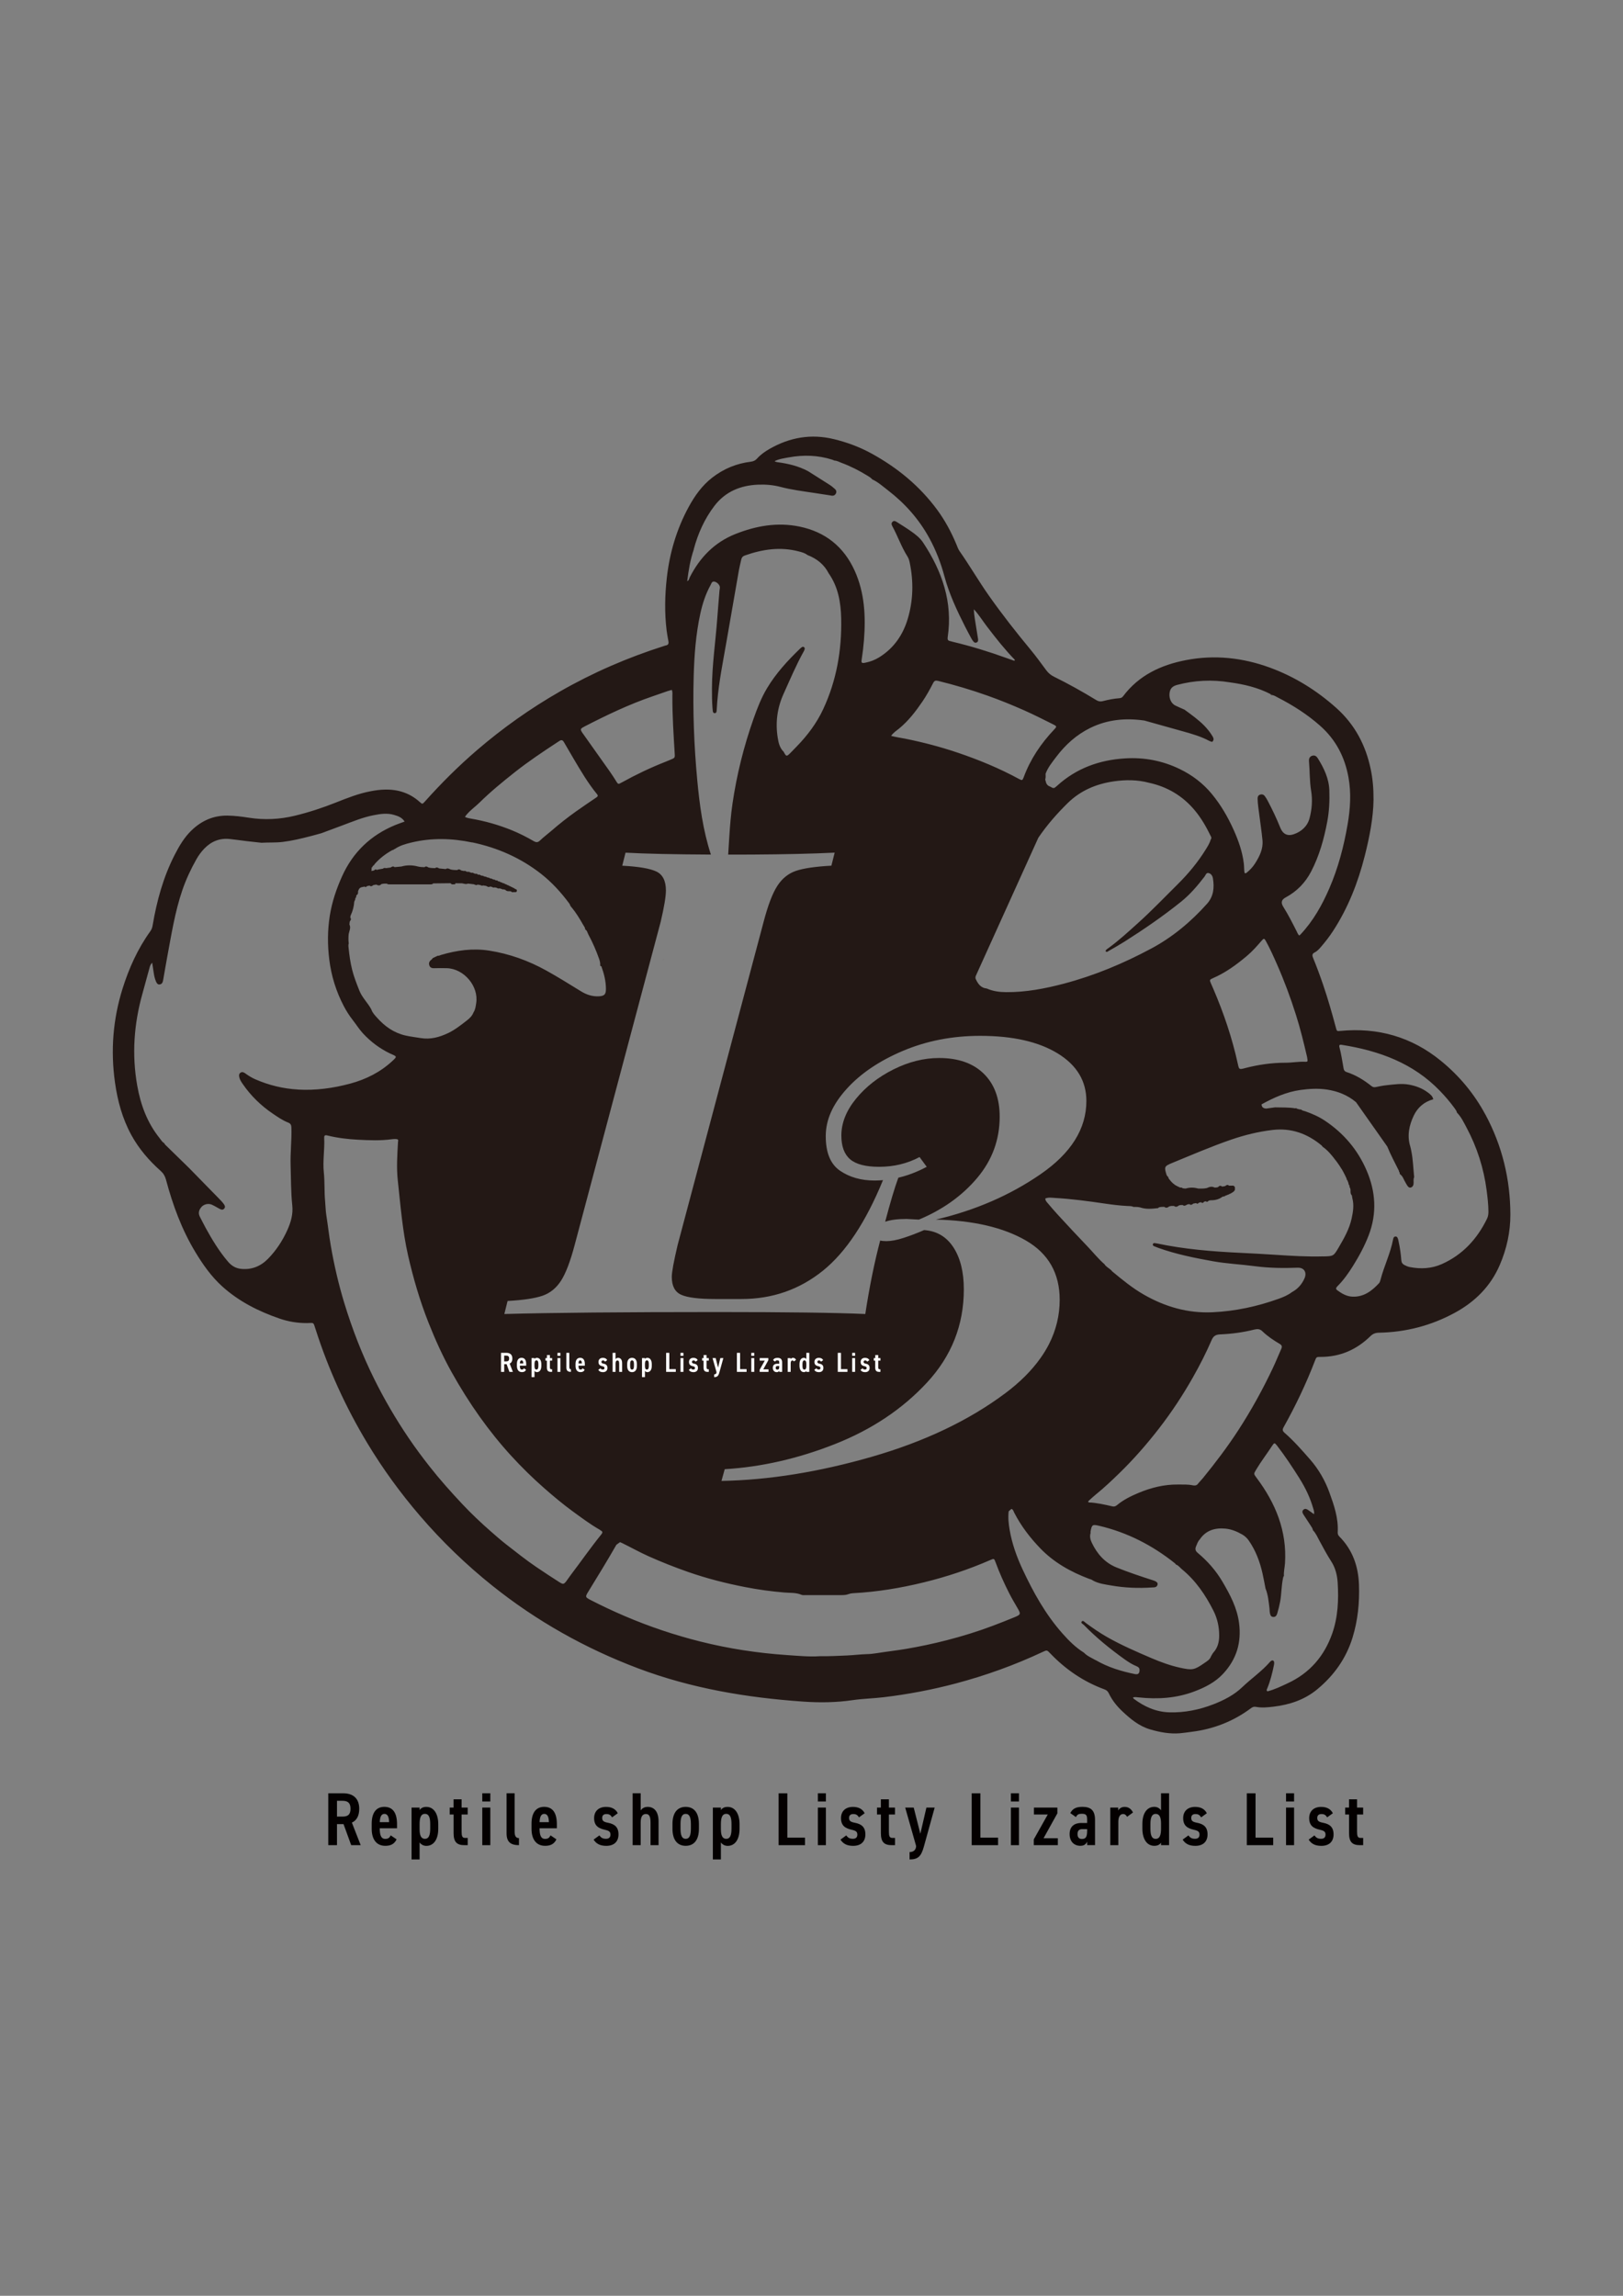 <?xml version="1.0" encoding="UTF-8"?>
<svg id="_レイヤー_1" data-name="レイヤー_1" xmlns="http://www.w3.org/2000/svg" version="1.1" viewBox="0 0 595.28 841.89">
  <rect x="0" y="0" width="595.28" height="841.89" fill="#808080" stroke="none"/>
  <!-- Generator: Adobe Illustrator 29.4.0, SVG Export Plug-In . SVG Version: 2.1.0 Build 152)  -->
  <defs>
    <style>
      .st0 {
        fill: #231815;
      }

      .st1 {
        fill: #fff;
      }

      .st2 {
        fill: #040000;
      }
    </style>
  </defs>
  <g>
    <path class="st2" d="M128.81,676.64l-2.81-7.72h-2.4v7.72h-3.2v-19.02h5.54c3.58,0,5.82,1.9,5.82,5.68,0,2.62-.99,4.3-2.7,5.07l3.23,8.27h-3.47ZM125.64,666.16c1.93,0,2.92-.72,2.92-2.87s-.99-2.92-2.92-2.92h-2.04v5.79h2.04Z"/>
    <path class="st2" d="M145.46,674.51c-.83,1.68-2.1,2.37-4.14,2.37-3.39,0-4.99-2.56-4.99-6.23v-1.88c0-4.05,1.68-6.18,4.63-6.18,3.17,0,4.66,2.26,4.66,6.34v1.52h-6.34c0,2.15.33,3.89,2.01,3.89,1.21,0,1.6-.5,2.01-1.3l2.15,1.46ZM139.29,668.2h3.42c-.03-2.04-.61-3.03-1.71-3.03-1.19,0-1.63,1.16-1.71,3.03Z"/>
    <path class="st2" d="M153.9,681.88h-2.95v-19.02h2.95v.91c.52-.74,1.24-1.16,2.48-1.16,2.79,0,4.36,2.62,4.36,6.29v1.74c0,4.05-1.79,6.26-4.36,6.26-1.05,0-1.9-.47-2.48-1.27v6.26ZM153.9,668.97v1.82c0,2.26.55,3.53,1.96,3.53s1.93-1.35,1.93-3.75v-1.6c0-2.15-.33-3.81-1.93-3.81s-1.96,1.65-1.96,3.81Z"/>
    <path class="st2" d="M164.93,662.85h1.43v-3.03h2.95v3.03h2.23v2.54h-2.23v6.31c0,1.6.22,2.29,1.3,2.29h.94v2.65h-1.21c-2.73,0-3.97-1.13-3.97-4.38v-6.87h-1.43v-2.54Z"/>
    <path class="st2" d="M176.89,657.61h2.95v3.01h-2.95v-3.01ZM176.89,662.85h2.95v13.79h-2.95v-13.79Z"/>
    <path class="st2" d="M185.8,657.61h2.95v14.01c0,1.49.36,2.43,1.6,2.43v2.59c-3.03,0-4.55-1.16-4.55-4.33v-14.7Z"/>
    <path class="st2" d="M204.08,674.51c-.83,1.68-2.1,2.37-4.14,2.37-3.39,0-4.99-2.56-4.99-6.23v-1.88c0-4.05,1.68-6.18,4.63-6.18,3.17,0,4.66,2.26,4.66,6.34v1.52h-6.34c0,2.15.33,3.89,2.01,3.89,1.21,0,1.6-.5,2.01-1.3l2.15,1.46ZM197.9,668.2h3.42c-.03-2.04-.61-3.03-1.71-3.03-1.19,0-1.63,1.16-1.71,3.03Z"/>
    <path class="st2" d="M224.51,666.44c-.55-.85-1.02-1.21-2.12-1.21-.91,0-1.52.44-1.52,1.41,0,1.1.55,1.49,2.15,1.79,2.4.47,3.83,1.57,3.83,4.27,0,2.54-1.54,4.19-4.47,4.19-2.32,0-3.69-.77-4.66-2.29l2.12-1.54c.55.74,1.08,1.24,2.43,1.24,1.1,0,1.63-.55,1.63-1.52,0-1.05-.47-1.43-2.07-1.79-2.21-.5-3.92-1.38-3.92-4.27,0-2.45,1.57-4.11,4.38-4.11,1.85,0,3.42.61,4.3,2.32l-2.1,1.52Z"/>
    <path class="st2" d="M232.04,657.61h2.95v6.29c.41-.63,1.21-1.3,2.56-1.3,2.15,0,4,1.43,4,5.4v8.63h-2.95v-8.3c0-2.32-.55-3.12-1.71-3.12-1.38,0-1.9,1.24-1.9,3.09v8.33h-2.95v-19.02Z"/>
    <path class="st2" d="M251.5,662.6c3.09,0,4.85,2.21,4.85,6.26v1.76c0,4.05-1.76,6.26-4.85,6.26s-4.85-2.21-4.85-6.26v-1.76c0-4.05,1.76-6.26,4.85-6.26ZM251.5,665.17c-1.43,0-1.9,1.38-1.9,3.75v1.65c0,2.37.47,3.75,1.9,3.75s1.9-1.38,1.9-3.75v-1.65c0-2.37-.47-3.75-1.9-3.75Z"/>
    <path class="st2" d="M264.41,681.88h-2.95v-19.02h2.95v.91c.52-.74,1.24-1.16,2.48-1.16,2.79,0,4.36,2.62,4.36,6.29v1.74c0,4.05-1.79,6.26-4.36,6.26-1.05,0-1.9-.47-2.48-1.27v6.26ZM264.41,668.97v1.82c0,2.26.55,3.53,1.96,3.53s1.93-1.35,1.93-3.75v-1.6c0-2.15-.33-3.81-1.93-3.81s-1.96,1.65-1.96,3.81Z"/>
    <path class="st2" d="M288.78,673.88h6.48v2.76h-9.68v-19.02h3.2v16.27Z"/>
    <path class="st2" d="M299.97,657.61h2.95v3.01h-2.95v-3.01ZM299.97,662.85h2.95v13.79h-2.95v-13.79Z"/>
    <path class="st2" d="M315.06,666.44c-.55-.85-1.02-1.21-2.12-1.21-.91,0-1.52.44-1.52,1.41,0,1.1.55,1.49,2.15,1.79,2.4.47,3.83,1.57,3.83,4.27,0,2.54-1.54,4.19-4.47,4.19-2.32,0-3.69-.77-4.66-2.29l2.12-1.54c.55.74,1.08,1.24,2.43,1.24,1.1,0,1.63-.55,1.63-1.52,0-1.05-.47-1.43-2.07-1.79-2.21-.5-3.92-1.38-3.92-4.27,0-2.45,1.57-4.11,4.38-4.11,1.85,0,3.42.61,4.3,2.32l-2.1,1.52Z"/>
    <path class="st2" d="M321.65,662.85h1.43v-3.03h2.95v3.03h2.23v2.54h-2.23v6.31c0,1.6.22,2.29,1.3,2.29h.94v2.65h-1.21c-2.73,0-3.97-1.13-3.97-4.38v-6.87h-1.43v-2.54Z"/>
    <path class="st2" d="M335.13,662.85l2.43,9.6,2.23-9.6h3.03l-3.97,14.34c-.99,3.53-2.1,4.69-5.24,4.69v-2.7c1.52,0,2.37-.88,2.4-2.23l-4-14.09h3.12Z"/>
    <path class="st2" d="M359.59,673.88h6.48v2.76h-9.68v-19.02h3.2v16.27Z"/>
    <path class="st2" d="M370.78,657.61h2.95v3.01h-2.95v-3.01ZM370.78,662.85h2.95v13.79h-2.95v-13.79Z"/>
    <path class="st2" d="M384.29,665.39h-5.07v-2.54h8.6v2.12l-5.07,9.13h5.24v2.54h-8.82v-2.12l5.13-9.13Z"/>
    <path class="st2" d="M396.64,668.5h2.1v-1.16c0-1.74-.36-2.21-1.99-2.21-1.08,0-1.63.22-2.12,1.21l-2.07-1.46c.85-1.63,2.12-2.29,4.44-2.29,2.9,0,4.63,1.1,4.63,4.77v9.26h-2.89v-1.27c-.5,1.05-1.21,1.52-2.51,1.52-2.26,0-3.92-1.54-3.92-4.3,0-2.95,1.93-4.08,4.33-4.08ZM398.74,670.76h-1.79c-1.19,0-1.74.61-1.74,1.82s.58,1.79,1.57,1.79c1.32,0,1.96-.55,1.96-2.95v-.66Z"/>
    <path class="st2" d="M413.38,666.24c-.33-.61-.75-1.02-1.46-1.02-1.13,0-1.74,1.1-1.74,2.84v8.58h-2.95v-13.79h2.9v1.08c.41-.72,1.16-1.32,2.37-1.32,1.38,0,2.37.69,3.06,2.04l-2.18,1.6Z"/>
    <path class="st2" d="M425.84,657.61h2.95v19.02h-2.95v-.91c-.52.74-1.24,1.16-2.48,1.16-2.79,0-4.36-2.62-4.36-6.29v-1.74c0-4.05,1.79-6.26,4.36-6.26,1.05,0,1.9.47,2.48,1.27v-6.26ZM425.84,670.52v-1.82c0-2.26-.55-3.53-1.96-3.53s-1.93,1.35-1.93,3.75v1.6c0,2.15.33,3.81,1.93,3.81s1.96-1.65,1.96-3.81Z"/>
    <path class="st2" d="M440.56,666.44c-.55-.85-1.02-1.21-2.12-1.21-.91,0-1.52.44-1.52,1.41,0,1.1.55,1.49,2.15,1.79,2.4.47,3.83,1.57,3.83,4.27,0,2.54-1.54,4.19-4.47,4.19-2.32,0-3.7-.77-4.66-2.29l2.12-1.54c.55.74,1.08,1.24,2.43,1.24,1.1,0,1.63-.55,1.63-1.52,0-1.05-.47-1.43-2.07-1.79-2.21-.5-3.92-1.38-3.92-4.27,0-2.45,1.57-4.11,4.38-4.11,1.85,0,3.42.61,4.3,2.32l-2.1,1.52Z"/>
    <path class="st2" d="M460.5,673.88h6.48v2.76h-9.68v-19.02h3.2v16.27Z"/>
    <path class="st2" d="M471.69,657.61h2.95v3.01h-2.95v-3.01ZM471.69,662.85h2.95v13.79h-2.95v-13.79Z"/>
    <path class="st2" d="M486.78,666.44c-.55-.85-1.02-1.21-2.12-1.21-.91,0-1.52.44-1.52,1.41,0,1.1.55,1.49,2.15,1.79,2.4.47,3.83,1.57,3.83,4.27,0,2.54-1.54,4.19-4.47,4.19-2.32,0-3.7-.77-4.66-2.29l2.12-1.54c.55.74,1.08,1.24,2.43,1.24,1.1,0,1.63-.55,1.63-1.52,0-1.05-.47-1.43-2.07-1.79-2.21-.5-3.92-1.38-3.92-4.27,0-2.45,1.57-4.11,4.38-4.11,1.85,0,3.42.61,4.3,2.32l-2.1,1.52Z"/>
    <path class="st2" d="M493.36,662.85h1.43v-3.03h2.95v3.03h2.23v2.54h-2.23v6.31c0,1.6.22,2.29,1.3,2.29h.94v2.65h-1.21c-2.73,0-3.97-1.13-3.97-4.38v-6.87h-1.43v-2.54Z"/>
  </g>
  <g>
    <path class="st0" d="M466.03,254.55c.03.24.15.37.4.33-.06-.2-.21-.29-.4-.33Z"/>
    <path class="st0" d="M358.42,431.95c5.5-6.53,8.24-14.02,8.24-22.46,0-6.69-1.95-11.95-5.85-15.77-3.91-3.82-9.36-5.74-16.37-5.74-5.58,0-11.15,1.4-16.73,4.18-5.58,2.79-10.16,6.37-13.74,10.75-3.58,4.38-5.38,8.88-5.38,13.5,0,3.98,1.08,6.89,3.23,8.72,2.15,1.83,5.7,2.75,10.63,2.75,5.42,0,10.36-1.2,14.82-3.58l2.63,3.58c-3.42,1.84-6.89,3.16-10.41,3.99-1.38,3.75-2.98,9.13-4.83,16.16,1.89-.68,4.5-1.03,7.83-1.03l4.54.24c8.76-3.66,15.89-8.76,21.39-15.29Z"/>
    <path class="st0" d="M544.83,408.77c-4.11-7.66-9.57-14.24-16.35-19.77-10.76-8.77-23.09-12.28-36.89-10.95-1.26.12-1.26.12-1.62-1.22-1.42-5.3-2.92-10.57-4.7-15.77-1.13-3.32-2.35-6.6-3.68-9.84-.37-.92-.33-1.49.63-1.97.96-.48,1.66-1.3,2.35-2.1,1.57-1.82,3.04-3.72,4.35-5.73,5.55-8.52,9.19-17.84,11.66-27.63,1.76-6.97,3.12-14,3.2-20.52.02-4.21-.31-7.69-1.02-11.13-1.82-8.83-5.83-16.45-12.65-22.54-7.21-6.44-15.33-11.49-24.43-14.81-9.92-3.61-20.19-4.74-30.63-2.73-9.22,1.77-17.35,5.56-23.13,13.27-.35.46-.76.67-1.34.71-2.06.14-4.08.56-6.08,1.07-.85.22-1.58.13-2.35-.34-5.07-3.09-10.25-6-15.58-8.62-1.13-.56-2.06-1.32-2.81-2.34-1.89-2.53-3.73-5.11-5.75-7.54-5.34-6.45-10.51-13.03-15.33-19.88-3.74-5.31-6.99-10.94-10.72-16.26-.53-.75-.83-1.67-1.19-2.53-1.87-4.49-4.16-8.75-7.06-12.69-6.4-8.68-14.55-15.38-24-20.57-4.34-2.39-8.96-4.11-13.8-5.29-8.41-2.06-16.25-.67-23.66,3.57-1.69.97-3.28,2.09-4.58,3.54-.62.69-1.3,1.03-2.26,1.15-5.27.64-10,2.59-14.18,5.84-3.74,2.9-6.4,6.65-8.63,10.74-4.42,8.11-6.98,16.8-8.02,25.92-.73,6.45-.87,12.91-.08,19.37.16,1.33.42,2.65.66,3.97.15.81-.02,1.38-.94,1.54-.23.04-.45.12-.68.2-13.29,4.23-26.01,9.73-38.1,16.65-10.85,6.21-20.99,13.39-30.46,21.52-6.82,5.86-13.17,12.18-19.15,18.88-.89.99-.93,1.01-1.91.13-3.64-3.27-7.95-4.64-12.82-4.52-1.72.04-3.4.27-5.08.59-4.49.84-8.7,2.52-12.91,4.19-4.88,1.93-9.85,3.57-14.95,4.8-5.57,1.35-11.18,1.63-16.85.74-2.62-.41-5.25-.75-7.91-.78-5.12-.06-9.41,1.86-13.05,5.32-2.72,2.58-4.58,5.75-6.27,9.04-4.21,8.2-6.59,16.95-8.11,25.96-.13.77-.38,1.45-.83,2.08-4.63,6.43-7.84,13.56-10.19,21.05-3.53,11.24-4.42,22.75-2.78,34.42.95,6.74,2.71,13.25,6.01,19.28,2.76,5.03,6.45,9.33,10.73,13.13,1.01.9,1.61,1.91,1.96,3.2,2.49,9.34,5.79,18.35,10.84,26.68,2.77,4.57,5.82,8.9,9.83,12.52,6.13,5.52,13.32,9.13,21.09,11.8,3.22,1.1,6.49,1.63,9.89,1.62,2.7,0,2.32-.58,3.24,2.3,4.68,14.63,11.02,28.53,18.95,41.7,5.68,9.43,12.15,18.32,19.35,26.7,8.04,9.36,16.88,17.89,26.53,25.61,16.18,12.94,34.04,22.97,53.48,30.31,19.52,7.36,39.86,10.75,60.59,12.19,5.99.41,12,.35,17.99-.53,3.84-.56,7.75-.63,11.62-1.1,8.91-1.07,17.7-2.75,26.37-5.05,10.95-2.91,21.58-6.74,31.83-11.56,1.52-.71,1.54-.69,2.69.51,5.64,5.9,12.22,10.41,19.93,13.24.79.29,1.26.74,1.61,1.48,1.2,2.51,2.92,4.66,4.94,6.56,3.01,2.83,6.16,5.46,10.25,6.65,3.52,1.03,7.11,1.7,10.81,1.41,1.47-.12,2.92-.36,4.39-.54,8.01-1,15.27-3.83,21.73-8.65.56-.42,1.08-.63,1.78-.5,2.18.41,4.35.19,6.52-.07,5.9-.71,11.37-2.52,16.01-6.36,6.17-5.1,10.61-11.36,12.96-19,1.94-6.31,2.58-12.79,2.35-19.36-.24-6.76-2.34-12.81-7.24-17.72-.46-.46-.59-.98-.56-1.59.29-5.08-1.33-9.78-3.02-14.45-1.62-4.48-3.96-8.56-7.13-12.19-2.98-3.4-5.94-6.79-9.36-9.77-.78-.68-.81-1.18-.32-2.06,4.4-7.86,8.27-15.98,11.5-24.39.52-1.36.55-1.38,2.05-1.37,7.16.01,13.2-2.65,18.25-7.58.91-.89,1.81-1.26,3.09-1.29,9.91-.18,19.24-2.6,27.92-7.33,7.4-4.03,13.09-9.69,16.44-17.46,2.55-5.91,3.93-12.14,3.91-18.54-.03-12.92-2.99-25.19-9.14-36.65ZM399.91,266.93c6.29-3.09,12.94-3.69,19.82-2.7l14.25,3.99c3.29.92,6.57,1.86,9.6,3.5.3.16.66.23,1,.34.73-.62.6-1.3.17-2.02-.84-1.41-1.84-2.68-2.98-3.86-2.21-2.26-4.78-4.08-7.32-5.94-1.12-.5-2.26-.98-3.37-1.52-1.47-.71-2.33-2.56-2.13-4.45.19-1.73.99-2.63,2.83-3.12,6.36-1.68,12.78-1.99,19.27-.93,5.21.71,10.28,1.89,14.97,4.32.2.04.34.13.4.33h.04c.86.07,1.54.57,2.26.94,5.56,2.85,10.79,6.19,15.48,10.34,5.78,5.11,9.06,11.51,10.4,18.98,1.03,5.76.65,11.48-.33,17.2-1.39,8.07-3.45,15.94-6.72,23.48-2.66,6.14-5.91,11.93-10.55,16.86-.11.12-.25.22-.47.4-.51-.46-.7-1.07-.98-1.62-1.53-3.02-3.06-6.04-4.87-8.92-.97-1.55-.68-2.61.89-3.45,4.11-2.21,7.19-5.38,9.33-9.5,2.99-5.76,4.71-11.91,5.9-18.24.72-3.8.9-7.63.77-11.49-.14-4.36-1.95-8.11-4.19-11.72-.44-.71-1.05-1.29-2.04-1.01-.84.24-1.33.89-1.23,2.07.32,3.59.19,7.22.78,10.79.56,3.39.29,6.79-.57,10.05-.77,2.92-2.92,4.91-5.82,5.9-2.3.79-3.99-.1-4.9-2.36-1.37-3.42-2.95-6.74-4.67-9.99-.3-.57-.64-1.11-1.02-1.63-.42-.58-1.03-.77-1.72-.56-.74.22-.94.82-.93,1.51.04,1.98.38,3.94.62,5.9.38,3.12.88,6.23,1.17,9.35.29,3.18-1.09,5.91-2.74,8.5-.82,1.28-1.86,2.41-3.06,3.37-.17.14-.37.3-.78.1-.2-1.1-.12-2.31-.27-3.5-.52-4.28-1.93-8.28-3.67-12.18-2.13-4.76-4.73-9.26-8.07-13.3-3.22-3.9-7.17-6.9-11.72-9.11-6.32-3.07-13.04-4.36-20.05-3.93-9.47.57-17.94,3.63-25.01,10.08-1.13,1.03-1.24,1.01-2.57.24-.97-.32-1.41-1.05-1.59-1.99-.05-.19-.11-.38-.16-.57-.25-.55-.31-1.08-.13-1.6-.18.52-.12,1.05.13,1.6.22-.69.16-1.41.13-2.11.85-2.34,2.44-4.24,3.91-6.2,3.36-4.45,7.43-8.13,12.49-10.62ZM456.63,391.7c-2.15.55-2.16.55-2.63-1.6-2.07-9.46-5.17-18.6-8.99-27.5-.3-.7-.6-1.39-.91-2.08-.5-1.14-.46-1.28.76-1.81,4.63-2,8.62-4.92,12.45-8.14,2.04-1.71,3.75-3.67,5.47-5.66.73-.84.94-.85,1.49.14,1.52,2.76,2.81,5.64,4.08,8.52,2.68,6.08,4.99,12.3,6.99,18.63,1.6,5.05,2.85,10.18,4.05,15.33.09.39.12.8.18,1.21.11.62-.35.64-.76.62-2.48-.13-4.92.36-7.4.35-5.02,0-9.94.73-14.79,1.98ZM422.23,347.85c-10.18,5.46-20.8,9.9-32.01,12.86-6.95,1.83-14.01,3.19-21.25,3.12-2.42-.02-4.8-.34-7.04-1.33-2.16-.2-3.21-1.67-4.03-3.43-.19-.41-.14-.77-.01-1.18l22.95-50.69c3.14-4.61,6.79-8.8,10.77-12.7,4.7-4.61,10.46-7.04,16.93-7.97,4.29-.62,8.57-.61,12.8.5,6.83,1.47,12.5,4.86,16.93,10.2,2.28,2.75,4.07,5.82,5.62,9.02.24.5.68,1.01.17,1.6-.37,1.37-1.13,2.55-1.86,3.73-2.88,4.64-6.34,8.81-10.23,12.67-4.83,4.78-9.52,9.7-14.58,14.25-3.53,3.17-7.01,6.4-10.87,9.19-.41.3-.89.56-1.05,1.07.44.58.81.17,1.11,0,1.99-1.14,3.98-2.27,5.92-3.49,7.14-4.53,14.11-9.31,20.7-14.61,3.31-2.66,6.04-5.87,8.61-9.22.39-.51.58-1.48,1.47-1.28.93.21,1.44,1.03,1.59,1.92.56,3.39.28,6.61-2.16,9.35-5.9,6.6-12.63,12.22-20.48,16.43ZM368.69,510.93c-13.3,9.95-29.63,17.72-48.99,23.3-19.36,5.57-37.72,8.52-55.08,8.84l1.19-4.3c13.38-.8,26.84-3.86,40.39-9.2,13.54-5.34,24.81-12.87,33.81-22.58,9-9.72,13.5-21.11,13.5-34.17,0-6.37-1.28-11.51-3.82-15.41-2.55-3.9-6.13-6.01-10.75-6.33-2.55,1.12-5.06,2.07-7.53,2.87-2.47.8-4.58,1.19-6.33,1.19-.89,0-1.64-.08-2.25-.23-2.12,8.03-3.94,17.01-5.46,26.95-10.84-.48-28.92-.72-54.25-.72-34.73,0-60.78.24-78.14.72l1.19-4.78c5.74-.32,10-.96,12.78-1.91,2.79-.96,5.06-2.79,6.81-5.5,1.75-2.71,3.42-7.09,5.02-13.14l23.17-87.06,3.79-14.23,4.59-17.23c1.27-5.41,1.91-9.24,1.91-11.47,0-3.5-1.16-5.81-3.46-6.93-2.31-1.11-6.49-1.83-12.55-2.15l1.2-4.78c7.1.4,17.55.63,31.31.7-2.92-8.94-4.15-18.18-5.02-27.5-1.17-12.61-1.65-25.25-1.29-37.91.22-7.7.78-15.37,2.43-22.93.8-3.66,1.94-7.21,3.77-10.51.31-.55.43-1.44,1.44-1.24.92.19,1.9,1.17,1.96,2.01.03.4-.08.8-.13,1.21-.27,3.36-.57,6.73-.81,10.09-.62,8.6-1.93,17.15-1.96,25.8,0,2.39,0,4.78.19,7.17.03.41.07.81.12,1.22.05.37.24.71.63.74.5.04.74-.33.77-.77.1-1.16.15-2.33.24-3.49.62-7.39,2.11-14.65,3.37-21.94,1.51-8.79,3.05-17.57,4.59-26.36.22-1.26.57-2.5.83-3.76.16-.75.54-1.23,1.3-1.5,6.45-2.28,13-3.29,19.77-1.51,1.13.3,2.29.58,3.23,1.34,3.41,1.31,6.1,3.43,7.78,6.71,3.49,4.98,4.45,10.69,4.58,16.54.25,11.56-1.68,22.73-6.62,33.31-2.38,5.09-5.69,9.5-9.59,13.53-.81.84-1.62,1.69-2.45,2.52-1.35,1.35-1.51,1.32-2.42-.44-1.46-1.42-1.91-3.31-2.2-5.19-.88-5.54-.2-10.87,2.13-16.04,2.38-5.27,4.62-10.6,7.44-15.66.14-.25.27-.53.32-.81.06-.29-.03-.58-.32-.75-.22-.13-.47-.09-.67.04-.25.15-.48.34-.69.54-4.57,4.41-8.85,9.06-12.12,14.52-2.11,3.52-3.59,7.34-4.95,11.19-3.58,10.15-6.18,20.54-7.73,31.18-.58,3.98-.91,7.98-1.16,11.99-.14,2.22-.28,4.44-.42,6.66.6,0,1.18,0,1.79,0,1.36,0,2.69,0,4,0,1.11,0,2.2,0,3.28-.01,11.76-.07,21.76-.3,29.99-.7l-1.2,4.78c-5.9.32-10.24.96-13.02,1.91-2.79.96-5.06,2.79-6.81,5.5-1.76,2.71-3.43,7.09-5.02,13.14l-31.54,118.53c-1.43,6.06-2.15,9.96-2.15,11.71,0,3.35,1.15,5.54,3.47,6.57,2.31,1.04,6.49,1.55,12.55,1.55h9.56c11.31,0,21.27-3.47,29.87-10.4,8.4-6.77,15.73-17.84,22.01-33.19-1.02.08-2.04.14-3.07.14-4.94,0-9.16-1.2-12.66-3.58-3.51-2.39-5.26-6.61-5.26-12.67s2.55-11.67,7.65-17.33c5.1-5.65,11.99-10.31,20.67-13.98,8.68-3.66,18.12-5.5,28.32-5.5,11.95,0,21.42,2.15,28.44,6.45,7.01,4.3,10.51,10.12,10.51,17.44,0,10.2-5.62,19.16-16.85,26.88-11.23,7.73-24.02,13.26-38.35,16.61,13.7.32,24.69,2.87,32.98,7.65,8.28,4.78,12.43,12.03,12.43,21.75,0,5.71-1.31,11.13-3.92,16.27-.89,1.75-1.94,3.47-3.14,5.15-3.21,4.53-7.5,8.83-12.9,12.87ZM402.12,547.89c2.95-2.41,5.72-5.02,8.44-7.67,5.25-5.11,10.05-10.6,14.53-16.38,4.62-5.97,8.76-12.24,12.47-18.8,2.51-4.42,4.81-8.95,6.83-13.61.63-1.46,1.45-2.03,3.15-2.1,4.22-.17,8.43-.74,12.53-1.77,1.16-.29,2.06-.22,2.91.6,1.9,1.84,4.09,3.32,6.37,4.65.86.5.96,1.03.58,1.86-1.03,2.29-1.95,4.62-3.02,6.88-3.73,7.91-7.95,15.56-12.72,22.91-3.98,6.13-8.38,11.93-12.99,17.59-.59.72-1.28,1.37-1.85,2.11-.54.69-1.26.65-1.93.51-1.75-.36-3.52-.26-5.28-.28-5.08-.07-9.89,1.12-14.55,3.07-2.84,1.19-5.56,2.53-7.92,4.5-.5.42-1.02.59-1.62.45-2.9-.66-5.8-1.35-8.8-1.46-.04-.14-.08-.28-.12-.42.99-.89,1.95-1.81,2.98-2.65ZM386.35,265.68c1.31.65,1.3.79.29,1.85-4.84,5.11-8.71,10.83-11.15,17.44-.46,1.25-.61,1.3-1.74.69-7.19-3.92-14.73-7.02-22.49-9.65-6.3-2.13-12.71-3.81-19.22-5.12-1.65-.33-3.33-.54-5.21-1.04.91-1.25,1.99-1.91,2.92-2.67,3.45-2.82,6.1-6.29,8.57-9.91,1.48-2.17,2.75-4.48,3.95-6.82.43-.83.88-.99,1.81-.76,6.12,1.5,12.13,3.29,18.06,5.39,4.55,1.61,9,3.42,13.41,5.37,3.66,1.62,7.22,3.44,10.8,5.22ZM254.44,201.46c1.55-5.8,3.97-11.23,7.64-16.01,3.97-5.16,9.5-7.46,15.95-7.72,2.78-.11,5.56.11,8.24.82,4.05,1.07,8.2,1.58,12.33,2.21,1.92.29,3.84.59,5.76.88.23.04.46.1.69.13.65.09,1.17-.14,1.49-.71.37-.65.22-1.27-.31-1.74-.61-.55-1.24-1.08-1.93-1.52-2.61-1.68-5.25-3.33-7.87-4.99-3.52-1.89-7.33-2.8-11.25-3.32-.23-.03-.46-.1-.68-.16-.11-.03-.2-.11-.39-.22,1.69-.85,3.49-1.06,5.25-1.39,5.35-.98,10.66-.81,15.87.84.28.09.53.22.8.34.92,0,1.68.48,2.5.78,3.42,1.27,6.66,2.91,9.75,4.83.6.37,1.2.73,1.65,1.29,2.17.99,3.9,2.59,5.76,4.01,6.26,4.82,11.39,10.61,15.17,17.53,2.42,4.43,4.23,9.13,5.53,13.97,1.74,6.47,4.55,12.48,7.56,18.42.74,1.46,1.52,2.9,2.29,4.34.19.36.42.7.67,1.03.29.39.64.73,1.19.54.62-.21.71-.72.63-1.28-.39-2.47-.79-4.94-1.18-7.41-.18-1.14-.33-2.29-.35-3.52,1.81,1.94,3.18,4.21,4.78,6.29,1.64,2.13,3.27,4.27,4.99,6.34,1.69,2.04,3.44,4.04,5.29,5.95-.08.1-.17.2-.25.3-.92-.33-1.85-.65-2.77-.98-6.48-2.34-13.05-4.37-19.75-5.97-.34-.08-.68-.21-1.02-.27-.84-.15-.99-.66-.88-1.41,1.92-12.82-2.02-24.15-9.01-34.71-1.15-1.74-2.79-3-4.47-4.18-1.68-1.18-3.43-2.26-5.17-3.36-.5-.31-1.04-.63-1.6-.07-.52.52-.35,1.05-.05,1.6,1.99,3.64,3.32,7.6,5.56,11.12.41.65.63,1.38.79,2.12,1.47,6.97,1.34,13.91-.7,20.74-1.76,5.89-5.08,10.73-10.42,14.07-1.62,1.01-3.37,1.67-5.24,2.03-1.18.23-1.43.03-1.24-1.15.37-2.36.65-4.73.84-7.11.68-8.75.28-17.39-3.42-25.54-3.96-8.71-10.7-14.18-20.21-16.14-8.13-1.67-15.92-.29-23.5,2.72-7.7,3.06-13.03,8.6-16.73,15.82-.25.49-.25,1.15-.96,1.49.48-4.01,1.13-7.9,2.42-11.66ZM214.29,266.46c8.14-4.19,16.39-8.15,25.08-11.12,1.83-.63,3.65-1.28,5.48-1.9.49-.17,1-.28,1.58-.44.29.92.19,1.62.18,2.31-.03,7.21.46,14.41.89,21.6.05.74-.18,1.08-.78,1.34-.92.39-1.83.79-2.76,1.15-5.42,2.14-10.66,4.63-15.75,7.45-.26.14-.53.25-.78.41-.51.31-.82.19-1.14-.32-.86-1.39-1.74-2.76-2.68-4.1-3.22-4.58-6.48-9.14-9.72-13.71-.07-.09-.14-.19-.21-.28-.93-1.39-.9-1.6.59-2.37ZM173.72,296.24c.7-.62,1.43-1.21,2.09-1.86,4.08-4.03,8.51-7.65,13.01-11.21,4.92-3.89,10.12-7.37,15.36-10.81.34-.23.69-.45,1.03-.67.68-.43,1.17-.32,1.59.4,1.16,2.02,2.35,4.03,3.53,6.04,2.67,4.52,5.32,9.05,8.67,13.13.5.61.15.89-.35,1.23-2.47,1.67-4.95,3.34-7.38,5.07-3.15,2.24-6.17,4.63-9.09,7.16-1.37,1.18-2.84,2.27-4.14,3.52-.82.79-1.47.69-2.33.19-2.53-1.48-5.15-2.8-7.87-3.92-4.91-2.01-9.98-3.45-15.21-4.33-.69-.12-1.35-.24-2.1-.61.89-1.38,2.07-2.34,3.18-3.33ZM173.16,308.9c9.32,1.96,17.81,5.69,25.3,11.55,3.96,3.1,7.29,6.78,10.28,10.79.17.23.37.46.35.78.11.14.23.27.34.41.15,0,.23.06.24.17-.01-.11-.09-.16-.24-.17-.01.16.07.26.22.29,1.66,2.03,3.02,4.26,4.3,6.53.28.49.71.94.67,1.57.75.4.83,1.22,1.18,1.87,1.55,2.87,2.86,5.86,3.94,8.94.27.78.46,1.55.4,2.38-.02,0-.04,0-.06,0,.1.21.28.3.49.35.97,2.69,1.68,5.44,1.67,8.33,0,2-.59,2.56-2.63,2.66-2.38.12-4.5-.59-6.51-1.83-4.2-2.58-8.38-5.2-12.69-7.59-6.57-3.65-13.58-6.18-21.04-7.34-5.98-.93-11.84-.11-17.6,1.59-.39.11-.74.39-1.18.28-.63.3-1.26.6-1.89.89-.16.4-.56.59-.84.88-.55.58-.63,1.25-.33,1.94.29.66.86.9,1.58.88,1.59-.03,3.18-.06,4.77-.01,6.34.19,11.78,6.66,10.77,12.86-.18,1.14-.3,2.32-.97,3.33-.46,1.22-1.31,2.1-2.34,2.9-2.23,1.72-4.41,3.49-6.98,4.71-3.18,1.51-6.46,2.42-10.05,1.83-1.85-.31-3.71-.51-5.55-.93-4.32-.98-7.67-3.39-10.53-6.61-.82-.92-1.66-1.8-2.05-3-1.28-2.39-3.34-4.27-4.36-6.84-1.01-2.54-2.01-5.07-2.67-7.72-.63-2.54-1-5.12-1.27-7.71-.07-.63-.18-1.27.03-1.9-.15-1.14-.13-2.29-.02-3.44.22-1.16.89-2.28.27-3.51.04-.35.07-.69.11-1.04.25-.44.72-.85.23-1.41-.02-.36.02-.71.19-1.03.72-1.54,1.12-3.15,1.24-4.84.05-.14.09-.28.14-.41.2-.17.24-.39.21-.64.05-.14.1-.27.15-.41-.03-.07-.04-.13-.05-.19,0,.06.02.12.05.19.21-.16.25-.37.21-.61.05-.13.1-.26.15-.39.63-.29.53-.87.54-1.39.05-.13.1-.26.15-.39.06-.12.11-.24.17-.36.46-.86,1.36-.78,2.13-.98.33.38.55.16.75-.14.34-.07.68-.15,1.01-.22.55.49.98.14,1.42-.19.35-.06.71-.11,1.06-.17.65.35,1.27.49,1.82-.16.67-.22,1.37-.22,2.07-.19.3-.19.63-.23.95-.24-.33,0-.65.05-.95.24.27.28.62.27.98.27,4.91,0,9.81,0,14.71-.01.46,0,.95.08,1.29-.35,2.13-.02,4.25-.05,6.38-.07.42.68,1.09.33,1.66.4.04-.13.07-.25.11-.38.8,0,1.59,0,2.39.01.73.12,1.45.46,2.2.11.71.08,1.41.16,2.12.24.47.12.9.54,1.42.13.35.06.7.12,1.05.18,0,0,0,0,0,0,.33.26.68.24,1.05.13.35.06.7.12,1.06.18.45.24.89.59,1.44.21.23.05.46.1.69.15.31.28.67.26,1.04.17.24.06.49.12.73.17.29.28.65.27,1.01.19.26.07.51.14.77.21.19.19.41.22.66.13.23.07.46.14.69.21.48.57,1.14.51,1.78.49.13.05.26.09.39.13.17.25.42.28.69.21.27,0,.54,0,.81,0,.32,0,.53-.17.56-.47.04-.38-.16-.61-.56-.64-.13-.09-.26-.17-.38-.26-.04-.13-.13-.17-.25-.12-.16-.08-.31-.17-.47-.25-.04-.12-.12-.15-.23-.1-.16-.08-.32-.17-.48-.25-.04-.12-.12-.16-.24-.1-.15-.08-.3-.15-.46-.23-.05-.15-.14-.18-.28-.11-.14-.07-.28-.13-.42-.2-.06-.16-.17-.2-.33-.14-.12-.05-.25-.11-.37-.16-.06-.19-.19-.24-.37-.17-.25-.1-.49-.21-.74-.31-.05-.12-.13-.14-.24-.08-.14-.06-.28-.13-.43-.19-.07-.17-.19-.2-.35-.13-.12-.04-.24-.08-.36-.12-.14-.27-.38-.33-.66-.26-.13-.05-.26-.1-.39-.14-.08-.19-.21-.23-.4-.15-.22-.08-.45-.15-.67-.23-.08-.17-.21-.21-.38-.13-.23-.08-.46-.16-.69-.24-.08-.17-.21-.2-.37-.12-.23-.08-.46-.15-.69-.23-.08-.17-.21-.2-.37-.11-.23-.07-.46-.15-.68-.22-.05.03-.09.05-.13.06.04,0,.08-.03.12-.06-.09-.17-.22-.21-.39-.12-.23-.06-.45-.13-.68-.19-.17-.25-.41-.28-.68-.2-.13-.03-.25-.07-.38-.1-.17-.28-.43-.32-.72-.23-.23-.06-.47-.13-.7-.19-.18-.24-.42-.27-.69-.18-.24-.06-.49-.13-.73-.19-.19-.23-.43-.25-.69-.15-.24-.06-.48-.11-.72-.17-.2-.25-.45-.27-.72-.16-.35-.07-.69-.14-1.04-.2-.45-.37-.92-.62-1.45-.15-.82,0-1.65-.03-2.45-.22-.58-.26-1.15-.62-1.79-.14-.8-.08-1.6-.16-2.4-.24-.39.19-.76.17-1.13.04.37.12.74.15,1.13-.04-.48-.28-.96-.57-1.49-.11-.82,0-1.64-.04-2.45-.24t0,0c-.46-.31-.92-.58-1.44-.11-.8,0-1.6-.06-2.39-.24-2.04-.55-4.08-.59-6.11,0-.82.08-1.64.15-2.47.23-.53-.46-.99-.19-1.44.13-.58.08-1.17.16-1.75.24-.39-.12-.77-.14-1.08.19-.34.06-.69.11-1.03.17-.14.02-.28.04-.42.07-.27.07-.55.14-.82.2-.38-.25-.7-.2-.96.18-.33.08-.65.16-.98.24.02-.43.03-.86.05-1.29l.05-.06h0c.21-.01.29-.13.28-.33.11-.13.23-.26.34-.39.21-.03.33-.14.33-.36,1.88-2.18,4.13-3.9,6.66-5.28.08-.11.18-.2.3-.2-.13,0-.22.09-.3.2.19.05.34,0,.44-.18.08-.1.18-.15.31-.13,1.86-1.31,4.02-1.91,6.18-2.43,7.41-1.77,14.84-1.58,22.27-.02ZM109.31,399.54c-5.46-.3-10.7-1.58-15.71-3.77-1.3-.57-2.49-1.32-3.64-2.15-.54-.39-1.15-.69-1.79-.22-.62.46-.53,1.14-.37,1.77.23.92.78,1.69,1.31,2.46,2.93,4.23,6.56,7.77,10.83,10.68,1.85,1.26,3.68,2.54,5.78,3.36.94.37,1.13.97,1.16,1.89.14,4.61-.44,9.2-.29,13.81.16,4.89.09,9.79.61,14.67.34,3.2-.51,6.13-1.78,8.98-1.76,3.92-4.09,7.5-7.11,10.58-2.68,2.74-5.97,4.1-9.88,3.71-1.98-.2-3.51-1.13-4.8-2.64-3.25-3.81-5.82-8.05-8.21-12.41-.73-1.33-1.39-2.7-2.1-4.04-.71-1.33-.36-2.51.53-3.56.91-1.09,2.6-1.46,3.87-.88.96.44,1.87,1,2.8,1.5.61.33,1.24.54,1.75-.11.43-.54.21-1.08-.16-1.6-.58-.81-1.29-1.52-1.98-2.23-3.6-3.68-7.2-7.36-10.8-11.04-2.71-2.64-5.41-5.27-8.11-7.92-.37-.36-.79-.69-1-1.19-.76-.4-1.14-1.15-1.65-1.79-4.57-5.66-6.98-12.23-8.23-19.27-2.03-11.39-1.22-22.63,1.9-33.73.91-3.25,1.78-6.52,2.68-9.78.15-.54.37-1.06.89-1.58.16,1.04.35,2.08.48,3.13.13,1.04.33,2.07.66,3.07.45,1.36.9,1.88,1.62,1.77,1.05-.16,1.16-1.05,1.31-1.84.48-2.64.89-5.28,1.39-7.91,1.57-8.35,2.85-16.77,5.62-24.86,1.35-3.93,3.1-7.68,5.14-11.29.81-1.43,1.77-2.75,2.92-3.94,2.57-2.65,5.67-3.9,9.39-3.49,2.05.22,4.09.52,6.13.77,1.81.21,3.63.4,5.44.6,2.57-.16,5.14,0,7.71-.3,3.44-.41,6.79-1.22,10.13-2.08,1.38-.35,2.75-.74,4.12-1.12,2.53-.94,5.05-1.88,7.58-2.82,3.8-1.41,7.55-3,11.56-3.78,2.49-.49,5.01-.87,7.52-.12,1.45.43,2.9.91,3.88,2.45-1.2.44-2.3.8-3.37,1.24-9.01,3.7-15.55,9.93-19.54,18.75-2.1,4.64-3.72,9.43-4.53,14.48-.86,5.4-.87,10.8-.19,16.2.74,5.95,2.5,11.61,5.29,16.95.95,1.82,2.04,3.54,3.31,5.16,1.26,1.61,2.35,3.37,3.73,4.87,2.8,3.03,6.07,5.51,9.82,7.33.26.13.54.24.81.36,1.83.83,1.86.87.34,2.3-4.46,4.19-9.78,6.88-15.67,8.46-6.23,1.67-12.59,2.54-19.06,2.18ZM207.87,579.62c-1.04,1.38-1.27,1.49-2.73.56-2.82-1.79-5.61-3.64-8.38-5.51-3.84-2.59-7.44-5.49-11.09-8.32-1.94-1.51-3.79-3.14-5.63-4.75-3.62-3.17-7.12-6.47-10.41-9.97-4.2-4.47-8.29-9.04-12.08-13.87-2.67-3.4-5.25-6.87-7.67-10.44-4.68-6.91-8.89-14.1-12.6-21.58-4.44-8.96-8.05-18.24-10.96-27.77-2.14-7.01-3.79-14.14-5.03-21.37-.63-3.67-1.03-7.36-1.61-11.03-.26-1.66-.27-3.36-.43-5.03-.34-3.54-.11-7.12-.48-10.63-.44-4.22.35-8.37.14-12.55-.05-.97.26-1.2,1.16-.97,3.66.91,7.41,1.35,11.14,1.55,4.16.22,8.36.4,12.52-.17.46-.06.94-.09,1.41-.07.87.03,1.03.24.84,1.06-.27,4.71-.59,9.46-.08,14.13,1.01,9.22,1.72,18.49,3.79,27.58,1.91,8.35,4.31,16.56,7.47,24.54,2.47,6.24,5.22,12.34,8.5,18.21,3.13,5.6,6.53,11.04,10.26,16.28,3.6,5.05,7.47,9.88,11.65,14.44,3.79,4.13,7.81,8.08,12.05,11.8,3.35,2.93,6.75,5.79,10.35,8.42,3.22,2.34,6.4,4.74,9.87,6.73.15.09.28.21.44.3.7.37.88.73.29,1.46-3.93,4.87-7.5,10-11.28,14.98-.49.65-.94,1.34-1.43,1.99ZM372.17,593.02c-2.66,1.1-5.34,2.15-8.03,3.17-5.56,2.1-11.24,3.84-16.99,5.32-4.82,1.24-9.7,2.27-14.63,3.12-3.7.63-7.43,1.04-11.14,1.63-1.1.17-2.23.3-3.33.32-2.47.07-4.92.39-7.39.5-3.17.13-6.35.31-10.05.27-3.67.26-7.85-.14-12-.42-10.67-.73-21.23-2.33-31.61-4.93-9.6-2.4-18.94-5.54-28.03-9.44-4.11-1.77-8.15-3.66-12.12-5.7-2.29-1.18-2.3-1.21-.95-3.4,3.46-5.62,6.9-11.25,10.18-16.98l1.33-.96c.22.08.5.21.88.39,3.22,1.58,6.34,3.33,9.62,4.8,4.73,2.11,9.53,4.01,14.41,5.72,6.89,2.41,13.95,4.2,21.1,5.59,4.72.92,9.49,1.57,14.29,1.97,2.08.18,4.25-.03,6.26.84.45.2,1.05.11,1.57.11,4.42,0,8.84,0,13.27,0,.83,0,1.64-.07,2.43-.37.49-.19,1.01-.29,1.55-.32,8.82-.46,17.5-1.89,26.07-3.99,8.36-2.04,16.49-4.75,24.37-8.19,1.38-.6,1.4-.59,1.96.93,1.41,3.83,3.08,7.56,4.93,11.2.95,1.87,2.02,3.68,3.08,5.5,1.25,2.15,1.22,2.39-1.03,3.32ZM401.83,608.79c-1.46-.85-3.08-1.48-4.26-2.74-3.02-1.88-5.5-4.35-7.83-6.98-6.24-7.01-10.73-15.11-14.66-23.52-2.18-4.66-3.9-9.48-4.77-14.56-.38-2.24-.62-4.5-.35-6.77h0s1.02-.9,1.02-.9c.66.25.77.93,1.04,1.45,2.51,4.87,5.81,9.17,9.61,13.1,4.98,5.14,11.1,8.56,17.77,11.08.49.19,1.03.26,1.44.63,2.08,1.16,4.43,1.43,6.7,1.83,4.95.87,9.96,1.07,14.98.73.8-.05,1.74.06,2.03-.99.2-.71-.26-1.19-1.7-1.65-4.49-1.44-8.95-2.93-13.32-4.69-4.32-1.74-7.15-5.01-9.09-9.09-.52-1.09-.83-2.31-.43-3.56,0-.17-.05-.35-.02-.52.47-2.54.67-2.7,3.2-2.1,10.31,2.42,19.46,7.14,27.69,13.69.18.14.31.34.46.52.94.31,1.46,1.14,2.17,1.72,5.08,4.17,8.66,9.45,11.57,15.23,1.44,2.86,2.1,5.93,2.09,9.11,0,2.24-.5,4.38-2.08,6.14-.38.42-.62.97-.92,1.46-.41,1.19-1.47,1.78-2.41,2.43-3.72,2.59-4.44,2.71-8.85,1.75-3.64-.79-7.12-2.06-10.52-3.51-5.56-2.38-11.12-4.78-16.38-7.78-2.71-1.55-5.26-3.31-7.77-5.15-.43-.31-.99-1.07-1.46-.55-.53.6.4.92.76,1.29,4.54,4.67,9.59,8.76,14.89,12.56,1.39,1,2.82,1.91,4.4,2.56.63.26,1.12.58,1.13,1.38,0,1.25-.47,1.76-1.71,1.51-5.04-1.02-9.92-2.52-14.38-5.12ZM476.62,542.15c2.2,3.48,3.95,7.15,5.07,11.1.17.59.41,1.17.27,2.02-.79-.56-1.45-1.02-2.1-1.49-.55-.39-1.15-.7-1.76-.18-.7.6-.36,1.27.03,1.88.86,1.32,1.74,2.63,2.59,3.96.35.54.74,1.06.84,1.71,1.11,1.16,1.72,2.63,2.46,4,1.36,2.52,2.71,5.04,4.26,7.45,1.53,2.37,2.18,5.05,2.35,7.8.38,6.32.12,12.6-2.01,18.65-2.9,8.24-8.21,14.45-16.27,18.2-2.44,1.14-4.87,2.33-7.48,2.99-.51-.4-.19-.78-.05-1.13,1.12-2.71,1.82-5.53,2.41-8.39.07-.34.13-.7.11-1.04-.06-.77-.58-1-1.21-.56-.09.07-.18.15-.26.24-3.04,3.52-6.91,6.15-10.25,9.35-3,2.87-6.69,4.76-10.54,6.26-5.2,2.02-10.61,3.13-16.22,2.96-4.95-.15-9.24-2.12-13.12-5.05-.07-.05-.08-.2-.15-.43.69-.19,1.37-.06,2.03,0,7.01.75,13.89.32,20.52-2.21,3.87-1.47,7.54-3.32,10.42-6.4,4.95-5.3,6.84-11.47,5.9-18.66-.73-5.61-3.29-10.39-6.08-15.14-2.39-4.08-5.48-7.57-9.1-10.6-.78-.65-1.02-1.35-.62-2.31.38-.91.67-1.86,1.38-2.6,2.29-3.4,5.65-4.34,9.52-3.96,2.19.22,4.2,1.08,6.1,2.17.98.57,1.77,1.33,2.41,2.26,2.52,3.66,4.04,7.73,5,12.03.41,1.81.73,3.64,1.09,5.47.96,2.34,1.15,4.84,1.46,7.3.07.52.03,1.05.13,1.57.13.69.26,1.46,1.14,1.57.95.12,1.35-.52,1.59-1.32.42-1.4.77-2.81,1.04-4.24.53-2.87.45-5.81,1.07-8.66.06-.29.08-.58.33-.78-.13-1.58.29-3.12.39-4.69.75-11.82-3.45-22.02-10.42-31.31-1.1-1.48-1.1-1.42-.18-2.97,1.79-3.02,3.94-5.8,5.85-8.73.81-1.24.94-1.26,1.85-.09,2.96,3.84,5.63,7.89,8.22,11.99ZM485.29,460.73c-5.84.16-11.65-.2-17.47-.58-4.29-.28-8.58-.52-12.87-.72-10.3-.49-20.56-1.32-30.66-3.46-.23-.05-.46-.09-.7-.11-.3-.03-.61,0-.73.34-.15.42.11.66.46.81.54.23,1.09.44,1.64.64,6.45,2.29,13.14,3.64,19.86,4.85,5.1.92,10.29,1.14,15.42,1.82,5.22.7,10.45.75,15.69.56,2.48-.09,3.45,1.8,2.55,3.86-.95,2.18-2.47,3.94-4.62,5.09-1.47,1.12-3.15,1.82-4.86,2.44-7.85,2.82-15.94,4.57-24.3,4.95-9.04.41-17.35-2-25.13-6.45-4.2-2.4-7.91-5.45-11.62-8.52-.08-.1-.16-.19-.24-.29-.81-.87-1.99-1.33-2.63-2.38-2.31-2-4.19-4.4-6.3-6.59-3.65-3.79-7.22-7.66-10.79-11.53-1.27-1.37-2.48-2.8-3.69-4.23-.41-.48-.9-.94-.91-1.72,1.11-.5,2.3-.29,3.43-.22,6.11.35,12.17,1.16,18.23,2.05,2.79.41,5.59.77,8.42.91.75.04,1.54-.03,2.25.33.84-.01,1.67,0,2.49.2,0,0,0,0,0,0,2.15.74,4.35.49,6.54.25.08,0,.15-.16.23-.25.67-.22,1.37-.23,2.06-.21.64.52,1.22.3,1.78-.15.57-.2,1.16-.22,1.76-.19.65.51,1.22.3,1.78-.16.45-.17.93-.2,1.41-.18.68.58,1.21.04,1.78-.23.23-.03.47-.07.7-.1.55.51.99.17,1.42-.19.35-.06.7-.12,1.05-.18.45.47.76.09,1.08-.18.23-.05.46-.09.7-.14.45.4.82.32,1.12-.2.22-.05.44-.1.65-.15.47.44.76.06,1.08-.23.23-.05.46-.1.69-.15,1.57.05,3.03-.31,4.3-1.26.12-.04.25-.09.38-.13.26.03.49-.02.65-.25.12-.04.24-.08.37-.12.11-.05.23-.09.34-.14.14-.06.28-.12.43-.19.11.02.2-.02.27-.11.16-.08.31-.16.47-.23.11.02.19-.02.24-.11.14-.08.29-.17.43-.25.11-.07.21-.14.32-.21.03-.08.09-.12.17-.13.1-.02.16-.07.18-.17.03-.1.09-.16.18-.2h0c.06-.1.11-.2.17-.3,0-.29,0-.58,0-.88.02-.12-.02-.21-.12-.28-.09-.09-.17-.18-.26-.26h0c-.05-.09-.12-.13-.22-.13h-1.58c-.54-.5-.98-.17-1.42.17-.35.06-.71.12-1.06.18-.54-.4-1.04-.41-1.47.15-.44.19-.89.22-1.36.19-.98-.53-1.91-.23-2.82.2-1.05.22-2.12.21-3.19.17-1.53-.44-3.06-.45-4.59.01-.35-.03-.7-.07-1.05-.1-.26-.3-.61-.29-.96-.27-.15-.07-.31-.14-.46-.21,0,0,0,0,0,0-.07-.1-.16-.14-.28-.12-.14-.08-.28-.15-.42-.22-.05-.1-.14-.14-.25-.13-.17-.11-.35-.21-.52-.32h0s-.02-.02-.02-.02c-.11-.02-.19-.09-.24-.19-.04-.11-.12-.17-.25-.18l-.1-.08c-.09-.09-.19-.17-.28-.26l-.07-.07c-.09-.09-.19-.19-.28-.28l-.07-.08s0,0,0,0c-.08-.09-.16-.18-.24-.27-.07-.02-.11-.06-.11-.13,0-.1-.06-.17-.15-.2-.08-.09-.15-.17-.23-.26h-.01c-.1-.16-.21-.33-.31-.5,0-.28-.1-.5-.38-.61-.09-.08-.14-.18-.14-.3-.05-.04-.12-.07-.13-.11-.96-3.07-.89-3.29,2.08-4.5,7.17-2.94,14.28-6.02,21.62-8.54,4.9-1.68,9.91-2.91,15.07-3.53,6.91-.83,12.86,1.33,18.09,5.7.13.11.2.28.3.42,1.86,1.27,3.27,2.97,4.61,4.74,0,0,0,0,0,0,0,.11.06.18.17.22.1.04.16.11.18.22h0s.06.08.06.08c.21.29.43.58.64.87,0,0,0,0,0,0,0,.1.03.16.13.2.19.28.39.55.58.83-.01.1.03.18.13.22.08.13.16.25.25.38,0,.17.07.29.23.35.07.03.1.08.09.15l.06.12c.1.17.21.33.31.5.06.04.12.09.18.14-.05-.05-.12-.09-.18-.14-.02.1.02.18.12.24.08.15.16.29.24.44-.02.12.03.21.13.27.07.14.15.28.23.42-.02.12.03.22.13.28.07.14.15.28.22.43-.02.11.02.2.11.27.07.15.15.3.22.45-.02.26.04.48.28.62.04.11.08.23.12.34.13.05.21.12.2.23.01-.11-.06-.18-.2-.23.05.12.1.24.15.36.05.14.11.28.16.42-.03.25.01.47.23.63.04.14.09.27.13.41-.04.24,0,.46.19.63.06.24.13.48.19.71-.02.74-.09,1.48.48,2.08.06.35.12.7.18,1.05.66,2.49.27,4.96-.26,7.4-.84,3.87-2.79,7.28-4.77,10.66-1.87,3.18-1.89,3.16-5.64,3.26ZM545.43,446.87c-3.61,7.44-8.95,13.28-16.62,16.69-3.7,1.65-7.74,1.88-11.78,1.07-.71-.14-1.34-.43-1.97-.76-.67-.35-1.01-.87-1.08-1.67-.18-2.32-.49-4.63-1-6.91-.06-.28-.1-.57-.19-.85-.16-.5-.34-1.07-1.02-1-.57.06-.72.57-.81,1.03-.96,5.12-3.32,9.82-4.62,14.84-.12.46-.24.92-.56,1.27-2.62,2.82-5.56,5.07-9.7,4.92-2.14-.08-3.93-1.12-5.6-2.35-.79-.58-.3-1.09.17-1.58,2.2-2.22,3.98-4.75,5.62-7.38,2.23-3.58,4.23-7.27,5.74-11.21,3.08-8.04,2.58-16-.79-23.81-3.27-7.59-8.45-13.67-15.38-18.27-2.21-1.47-4.64-2.51-7.15-3.4-.49-.17-1.06-.18-1.43-.62-.61,0-1.18-.19-1.75-.37-.09-.24-.21-.28-.36-.05-2.48-.44-4.98-.3-7.48-.38-1.08.15-2.16.29-3.23.44q-1.67-.05-1.73-1.54c4.49-2.48,9.12-4.56,14.29-5.28,3.22-.44,6.44-.63,9.67-.15,3.99.6,7.6,2.03,10.69,4.63l11.46,16.27c1.25,3.08,2.84,6,4.31,8.98.13.09.22.21.23.35-.02-.14-.1-.26-.23-.35-.05.23.03.39.23.51,0,.12.01.23.02.35-.02.17.05.29.21.36.11.04.18.11.21.22.81.65,1.02,1.66,1.54,2.49.31.49.54,1.03.88,1.5.31.43.72.81,1.33.59.54-.2.8-.64.89-1.2.14-.85-.16-1.74.24-2.56-.33-3.19-.4-6.4-1.04-9.55-.12-.57-.21-1.15-.38-1.71-1.24-3.97-.42-7.8,1.29-11.36,1.39-2.9,3.77-5.04,7.14-5.95-.23-1.18-1.13-1.86-2-2.51-2.06-1.54-4.41-2.41-6.95-2.87-2.72-.49-5.41-.07-8.09.21-1.34.14-2.68.39-4,.68-.64.14-1.14.04-1.63-.36-2.77-2.21-5.76-4.06-9.17-5.15-.62-.2-.93-.62-1.05-1.27-.48-2.64-.84-5.3-1.54-7.89-.21-.8.21-.92.86-.81,13.68,2.16,26.22,6.7,36.04,16.91,1.87,1.94,3.63,3.98,5.22,6.16.42.57.85,1.12,1.02,1.82,1.55,1.56,2.47,3.54,3.48,5.43,3.86,7.22,6.32,14.9,7.38,23.01.34,2.6.64,5.2.66,7.82,0,.89-.1,1.76-.49,2.55Z"/>
    <path class="st0" d="M254.34,313.73s0,0,0,0h0s0,0,0,0c0-.01-.01-.03-.02-.04v.02s.02.03.02.03Z"/>
    <path class="st0" d="M243.27,352.09c.05-.12.1-.24.14-.36h-.02c-.04.12-.08.24-.12.36Z"/>
  </g>
  <g>
    <path class="st1" d="M186.84,503.08l-1.03-2.83h-.88v2.83h-1.17v-6.98h2.03c1.32,0,2.13.7,2.13,2.08,0,.96-.36,1.58-.99,1.86l1.18,3.04h-1.27ZM185.67,499.24c.71,0,1.07-.26,1.07-1.05s-.36-1.07-1.07-1.07h-.75v2.12h.75Z"/>
    <path class="st1" d="M192.94,502.3c-.3.62-.77.87-1.52.87-1.24,0-1.83-.94-1.83-2.29v-.69c0-1.49.62-2.27,1.7-2.27,1.16,0,1.71.83,1.71,2.33v.56h-2.33c0,.79.12,1.43.74,1.43.45,0,.59-.18.74-.48l.79.54ZM190.68,499.98h1.25c-.01-.75-.22-1.11-.63-1.11-.44,0-.6.42-.63,1.11Z"/>
    <path class="st1" d="M196.04,505h-1.08v-6.98h1.08v.33c.19-.27.46-.42.91-.42,1.02,0,1.6.96,1.6,2.31v.64c0,1.49-.66,2.3-1.6,2.3-.38,0-.7-.17-.91-.47v2.3ZM196.04,500.27v.67c0,.83.2,1.29.72,1.29s.71-.5.71-1.38v-.59c0-.79-.12-1.4-.71-1.4s-.72.61-.72,1.4Z"/>
    <path class="st1" d="M200.08,498.02h.53v-1.11h1.08v1.11h.82v.93h-.82v2.32c0,.59.08.84.47.84h.34v.97h-.45c-1,0-1.46-.41-1.46-1.61v-2.52h-.53v-.93Z"/>
    <path class="st1" d="M204.47,496.1h1.08v1.1h-1.08v-1.1ZM204.47,498.02h1.08v5.06h-1.08v-5.06Z"/>
    <path class="st1" d="M207.73,496.1h1.08v5.14c0,.55.13.89.59.89v.95c-1.11,0-1.67-.42-1.67-1.59v-5.39Z"/>
    <path class="st1" d="M214.44,502.3c-.3.62-.77.87-1.52.87-1.24,0-1.83-.94-1.83-2.29v-.69c0-1.49.62-2.27,1.7-2.27,1.16,0,1.71.83,1.71,2.33v.56h-2.33c0,.79.12,1.43.74,1.43.45,0,.59-.18.74-.48l.79.54ZM212.17,499.98h1.25c-.01-.75-.22-1.11-.63-1.11-.44,0-.6.42-.63,1.11Z"/>
    <path class="st1" d="M221.93,499.34c-.2-.31-.37-.45-.78-.45-.33,0-.56.16-.56.52,0,.4.2.55.79.66.88.17,1.41.58,1.41,1.57,0,.93-.57,1.54-1.64,1.54-.85,0-1.36-.28-1.71-.84l.78-.57c.2.27.39.46.89.46.4,0,.6-.2.6-.56,0-.38-.17-.53-.76-.66-.81-.18-1.44-.51-1.44-1.57,0-.9.58-1.51,1.61-1.51.68,0,1.25.22,1.58.85l-.77.56Z"/>
    <path class="st1" d="M224.69,496.1h1.08v2.31c.15-.23.45-.48.94-.48.79,0,1.47.53,1.47,1.98v3.17h-1.08v-3.04c0-.85-.2-1.14-.63-1.14-.51,0-.7.46-.7,1.13v3.06h-1.08v-6.98Z"/>
    <path class="st1" d="M231.82,497.93c1.13,0,1.78.81,1.78,2.3v.65c0,1.49-.65,2.3-1.78,2.3s-1.78-.81-1.78-2.3v-.65c0-1.49.65-2.3,1.78-2.3ZM231.82,498.87c-.53,0-.7.51-.7,1.38v.61c0,.87.17,1.38.7,1.38s.7-.51.7-1.38v-.61c0-.87-.17-1.38-.7-1.38Z"/>
    <path class="st1" d="M236.55,505h-1.08v-6.98h1.08v.33c.19-.27.46-.42.91-.42,1.02,0,1.6.96,1.6,2.31v.64c0,1.49-.66,2.3-1.6,2.3-.38,0-.7-.17-.91-.47v2.3ZM236.55,500.27v.67c0,.83.2,1.29.72,1.29s.71-.5.71-1.38v-.59c0-.79-.12-1.4-.71-1.4s-.72.61-.72,1.4Z"/>
    <path class="st1" d="M245.49,502.07h2.38v1.01h-3.55v-6.98h1.17v5.97Z"/>
    <path class="st1" d="M249.59,496.1h1.08v1.1h-1.08v-1.1ZM249.59,498.02h1.08v5.06h-1.08v-5.06Z"/>
    <path class="st1" d="M255.13,499.34c-.2-.31-.37-.45-.78-.45-.33,0-.56.16-.56.52,0,.4.2.55.79.66.88.17,1.41.58,1.41,1.57,0,.93-.57,1.54-1.64,1.54-.85,0-1.36-.28-1.71-.84l.78-.57c.2.27.39.46.89.46.4,0,.6-.2.6-.56,0-.38-.17-.53-.76-.66-.81-.18-1.44-.51-1.44-1.57,0-.9.58-1.51,1.61-1.51.68,0,1.25.22,1.58.85l-.77.56Z"/>
    <path class="st1" d="M257.54,498.02h.53v-1.11h1.08v1.11h.82v.93h-.82v2.32c0,.59.08.84.47.84h.34v.97h-.45c-1,0-1.46-.41-1.46-1.61v-2.52h-.53v-.93Z"/>
    <path class="st1" d="M262.49,498.02l.89,3.52.82-3.52h1.11l-1.46,5.26c-.36,1.29-.77,1.72-1.92,1.72v-.99c.56,0,.87-.32.88-.82l-1.47-5.17h1.14Z"/>
    <path class="st1" d="M271.45,502.07h2.38v1.01h-3.55v-6.98h1.17v5.97Z"/>
    <path class="st1" d="M275.56,496.1h1.08v1.1h-1.08v-1.1ZM275.56,498.02h1.08v5.06h-1.08v-5.06Z"/>
    <path class="st1" d="M280.51,498.95h-1.86v-.93h3.16v.78l-1.86,3.35h1.92v.93h-3.24v-.78l1.88-3.35Z"/>
    <path class="st1" d="M285.04,500.1h.77v-.42c0-.64-.13-.81-.73-.81-.39,0-.6.08-.78.45l-.76-.54c.31-.6.78-.84,1.63-.84,1.06,0,1.7.4,1.7,1.75v3.4h-1.06v-.47c-.18.38-.44.56-.92.56-.83,0-1.44-.57-1.44-1.58,0-1.08.71-1.5,1.59-1.5ZM285.81,500.93h-.66c-.43,0-.64.22-.64.67s.21.66.58.66c.49,0,.72-.2.72-1.08v-.24Z"/>
    <path class="st1" d="M291.18,499.27c-.12-.22-.27-.37-.54-.37-.42,0-.64.4-.64,1.04v3.15h-1.08v-5.06h1.06v.39c.15-.26.42-.49.87-.49.51,0,.87.25,1.12.75l-.8.59Z"/>
    <path class="st1" d="M295.75,496.1h1.08v6.98h-1.08v-.33c-.19.27-.46.42-.91.42-1.02,0-1.6-.96-1.6-2.31v-.64c0-1.49.66-2.3,1.6-2.3.38,0,.7.17.91.47v-2.3ZM295.75,500.83v-.67c0-.83-.2-1.29-.72-1.29s-.71.5-.71,1.38v.59c0,.79.12,1.4.71,1.4s.72-.61.72-1.4Z"/>
    <path class="st1" d="M301.14,499.34c-.2-.31-.37-.45-.78-.45-.33,0-.56.16-.56.52,0,.4.2.55.79.66.88.17,1.41.58,1.41,1.57,0,.93-.57,1.54-1.64,1.54-.85,0-1.36-.28-1.71-.84l.78-.57c.2.27.39.46.89.46.4,0,.6-.2.6-.56,0-.38-.17-.53-.76-.66-.81-.18-1.44-.51-1.44-1.57,0-.9.58-1.51,1.61-1.51.68,0,1.25.22,1.58.85l-.77.56Z"/>
    <path class="st1" d="M308.45,502.07h2.38v1.01h-3.55v-6.98h1.17v5.97Z"/>
    <path class="st1" d="M312.56,496.1h1.08v1.1h-1.08v-1.1ZM312.56,498.02h1.08v5.06h-1.08v-5.06Z"/>
    <path class="st1" d="M318.09,499.34c-.2-.31-.37-.45-.78-.45-.33,0-.56.16-.56.52,0,.4.2.55.79.66.88.17,1.41.58,1.41,1.57,0,.93-.57,1.54-1.64,1.54-.85,0-1.36-.28-1.71-.84l.78-.57c.2.27.39.46.89.46.4,0,.6-.2.6-.56,0-.38-.17-.53-.76-.66-.81-.18-1.44-.51-1.44-1.57,0-.9.58-1.51,1.61-1.51.68,0,1.25.22,1.58.85l-.77.56Z"/>
    <path class="st1" d="M320.5,498.02h.53v-1.11h1.08v1.11h.82v.93h-.82v2.32c0,.59.08.84.47.84h.34v.97h-.45c-1,0-1.46-.41-1.46-1.61v-2.52h-.53v-.93Z"/>
  </g>
</svg>